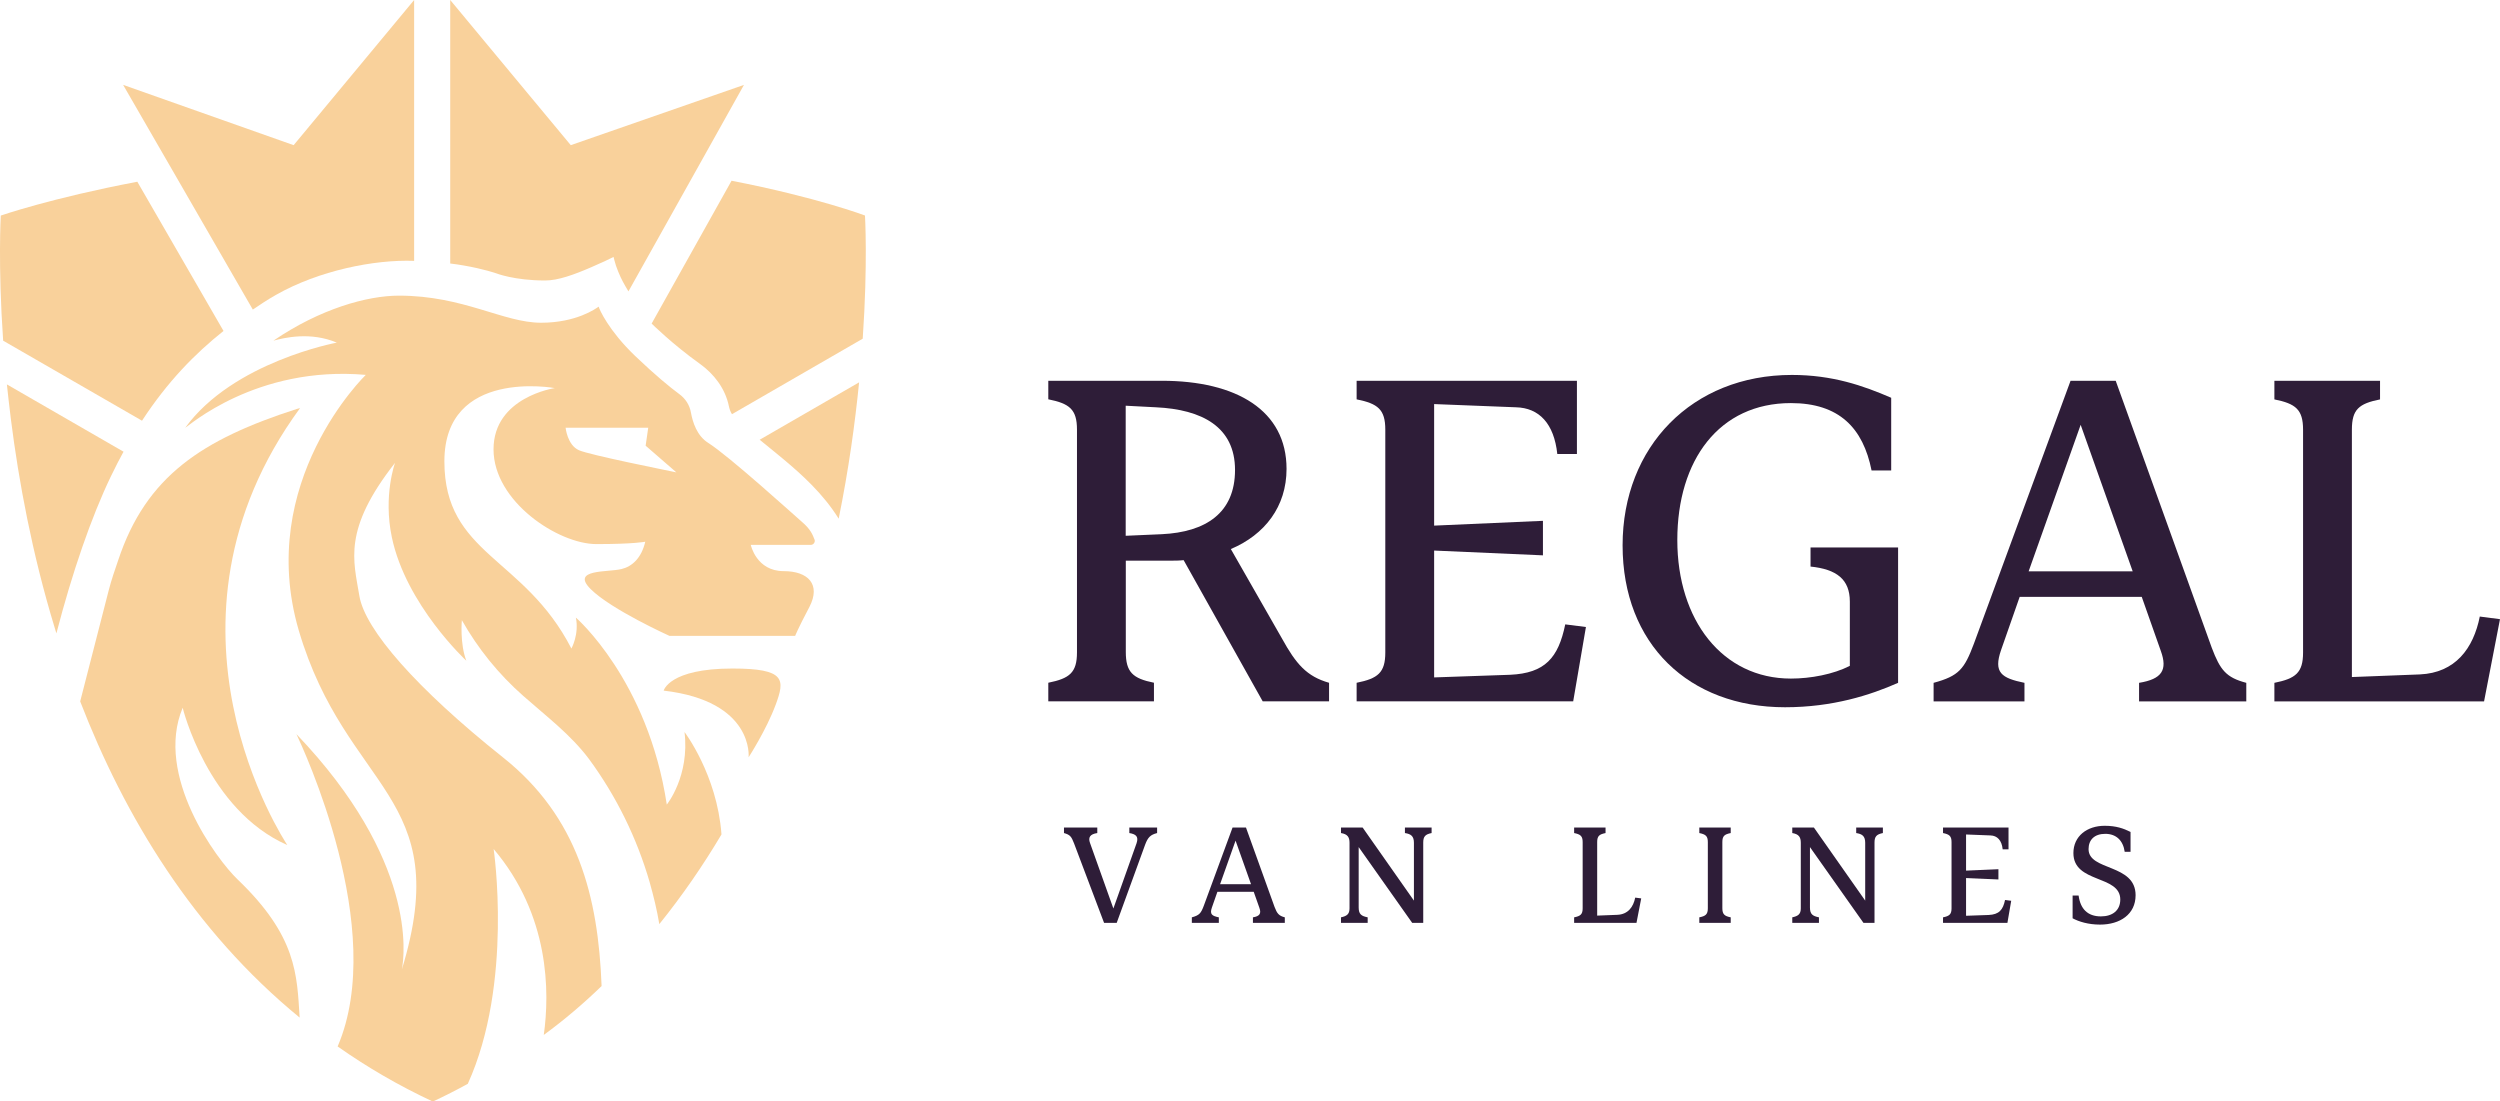 <?xml version="1.0" encoding="UTF-8"?>
<svg xmlns="http://www.w3.org/2000/svg" id="Layer_2" data-name="Layer 2" viewBox="0 0 475.15 209.35">
  <defs>
    <style>
      .cls-1 {
        fill: #2e1d38;
      }

      .cls-1, .cls-2 {
        stroke-width: 0px;
      }

      .cls-2 {
        fill: #f9d19b;
      }
    </style>
  </defs>
  <g id="Layer_1-2" data-name="Layer 1">
    <g>
      <g>
        <path class="cls-2" d="M42.48,62.9c-5.45,4.34-10.66,9.66-15.49,17.06L.6,64.75c-1-14.45-.45-23.78-.45-23.78,0,0,9.55-3.32,25.95-6.43l16.38,28.36Z"></path>
        <path class="cls-2" d="M78.71,0v49.58c-7.57-.28-18.11,1.84-26.23,6.45-.8.45-1.6.94-2.39,1.45-.04.02-.06.03-.09.06-.65.43-1.31.86-1.95,1.3l-14.76-25.58-9.89-17.13,32.41,11.46L78.71,0Z"></path>
        <path class="cls-2" d="M141.4,16.13l-9.48,16.95-12.48,22.3c-.22-.38-.43-.72-.6-1.02-.37-.66-.65-1.16-.87-1.65-.34-.71-.58-1.34-.9-2.22-.16-.44-.46-1.66-.46-1.66-.46.23-1.12.56-1.56.76-3.58,1.64-6.81,3.03-9.51,3.53-.67.12-1.33.19-1.93.19-5.87,0-9.29-1.36-9.29-1.36,0,0-2.35-.83-6.23-1.5-.77-.13-1.62-.27-2.52-.37V0l13.39,16.13,9.52,11.46,32.93-11.46Z"></path>
        <path class="cls-2" d="M163.97,64.37l-24.85,14.35c-.29-.44-.47-.97-.59-1.53-.67-3.29-2.79-6.1-5.52-8.05-5.2-3.71-9.16-7.64-9.16-7.64l15.19-27.15c16.25,3.16,25.36,6.61,25.36,6.61,0,0,.55,9.18-.43,23.41Z"></path>
        <path class="cls-2" d="M163.28,72.67c-.77,7.76-1.98,16.56-3.88,25.91-2.96-4.74-6.93-8.32-10.59-11.38-.83-.69-1.63-1.35-2.41-1.98-.7-.58-1.38-1.13-2.02-1.64l18.9-10.91Z"></path>
        <path class="cls-2" d="M1.31,73.06c.1.98.21,1.99.33,3,.13,1.19.27,2.38.43,3.61,1.5,11.86,4.03,25.52,8.31,39.59l.34,1.12c3.02-11.63,6.64-22.11,10.32-29.77.43-.89.86-1.76,1.29-2.6.38-.74.76-1.45,1.15-2.16L1.31,73.06Z"></path>
        <g>
          <path class="cls-2" d="M154.81,102.56c-.36-.93-.73-1.95-2.39-3.37-1.5-1.3-13.84-12.5-17.81-15.01-2.15-1.34-2.96-3.94-3.29-5.76-.24-1.42-1.05-2.68-2.23-3.53-1.71-1.26-4.5-3.53-8.4-7.26-5.03-4.83-6.78-8.84-6.9-9.33h-.04c-.45.32-4.18,3.04-10.91,3.04-7.18,0-14.73-5.15-27.02-5.15-6.04,0-15.01,2.52-23.86,8.56,2.11-.57,7.06-1.74,12.05.37,0,0-19.72,3.65-28.81,16.19.49-.2,13.47-11.89,34.32-10.06,0,0-21.01,20.29-12.74,48.56,9.05,30.67,29.78,31.12,19.6,64.43.53-2.8,2.84-20.77-20.04-44.71,1.18,2.52,17.41,37.04,7.83,59.36,5.52,3.89,11.56,7.42,18.09,10.47,2.27-1.05,4.5-2.19,6.65-3.37,8.68-19.11,4.91-44.63,4.91-44.63,10.67,12.58,10.67,27.22,9.53,35.34,3.94-2.88,7.59-6,10.99-9.29-.65-16.96-4.46-32.13-18.78-43.49-16.35-13.02-26.21-24.26-27.26-30.67-1.1-6.73-3.21-12.54,6.78-25.28,0,0-2.27,6.21-.61,14.12,2.68,12.86,14.16,23.49,14.16,23.49-1.26-3.29-.85-7.71-.85-7.71,3.08,5.44,6.98,10.26,11.68,14.4,4.3,3.81,9.01,7.34,12.5,12.01,5.19,7.06,9.09,15.01,11.52,23.41.73,2.6,1.38,5.23,1.83,7.95,4.38-5.44,8.32-11.16,11.81-17.04v-.08c-.85-11.32-7.02-19.39-7.02-19.39,1.01,8.4-3.37,13.79-3.37,13.79-3.57-23.69-17.28-35.54-17.28-35.54.65,3.21-.85,5.88-.85,5.88-8.97-17.49-24.14-17.81-24.14-35.58s20.98-13.92,20.98-13.92c0,0-11.64,1.7-11.64,11.64s12.33,18.01,19.55,18.01,9.29-.45,9.29-.45c-.73,3.12-2.51,4.71-4.5,5.19-2.6.65-9.74-.04-5.88,3.81,3.89,3.89,14.97,8.89,14.97,8.89h23.9s.49-1.3,2.72-5.52c2.19-4.26-.24-6.78-4.91-6.78-5.19,0-6.25-4.99-6.25-4.99h11.4c.53,0,.89-.53.73-1.01ZM110.02,85.56c-2.19-.97-2.52-4.26-2.52-4.26h15.7l-.49,3.41,5.84,5.07c-1.46-.32-16.47-3.29-18.54-4.22Z"></path>
          <path class="cls-2" d="M56.95,193.4c-20.2-16.55-33.27-38.26-41.71-60.09l5.44-21.18c.49-1.91,1.14-3.77,1.78-5.64,5.32-16.03,15.98-22.96,33.96-28.77.41-.12.61-.16.61-.16-30.14,41.18-2.96,82.2-2.43,83.05-15.17-6.69-19.88-26.09-19.88-26.09-5.4,12.9,6.49,28.85,10.43,32.62,11.32,10.83,11.28,18.18,11.8,26.25Z"></path>
          <path class="cls-2" d="M147.42,133.95c-1.76,4.77-5.14,9.98-5.14,9.98,0,0,1.1-10.66-16.14-12.67,0,0,1.02-4.2,13.07-4.2,10.17,0,9.97,2.13,8.21,6.9Z"></path>
        </g>
      </g>
      <g>
        <g>
          <path class="cls-1" d="M199.22,72.37h21.59c14.22,0,23.71,5.65,23.71,16.75,0,7.16-4.14,12.51-10.59,15.23l9.69,16.95c2.72,4.94,4.74,7.26,8.98,8.47v3.53h-12.61l-15.03-26.84c-.81.1-1.71.1-2.62.1h-8.37v17.35c0,3.83,1.31,5.04,5.35,5.85v3.53h-20.08v-3.53c4.04-.81,5.45-1.92,5.45-5.75v-42.37c0-3.83-1.41-4.94-5.45-5.75v-3.53ZM213.95,77.11v24.72l6.86-.3c8.37-.4,13.92-4.04,13.92-12.21s-6.25-11.5-15.03-11.91l-5.75-.3Z"></path>
          <path class="cls-1" d="M301.42,119.18l-2.42,14.12h-41.16v-3.53c4.04-.81,5.45-1.92,5.45-5.75v-42.37c0-3.83-1.41-4.94-5.45-5.75v-3.53h41.87v13.92h-3.73c-.61-5.75-3.43-8.78-7.87-8.88l-15.54-.61v23.1l20.68-.91v6.56l-20.68-.91v24.11l14.43-.5c6.66-.3,9.18-3.23,10.49-9.58l3.93.5Z"></path>
          <path class="cls-1" d="M344.1,104.05h16.65v25.73c-5.25,2.32-12.41,4.64-21.49,4.64-18.26,0-30.87-12.01-30.87-30.77s13.22-32.39,32.18-32.39c7.67,0,13.52,2.02,18.87,4.34v13.82h-3.73c-1.61-8.07-6.15-12.81-15.33-12.81-13.62,0-21.59,10.8-21.59,26.03s8.58,26.33,21.59,26.33c3.73,0,8.07-.81,11.2-2.42v-12.21c0-4.24-2.52-6.15-7.47-6.66v-3.63Z"></path>
          <path class="cls-1" d="M367.5,133.31v-3.53c4.84-1.31,5.85-2.62,7.67-7.47l18.36-49.94h8.58l18.26,50.75c1.61,4.24,2.72,5.65,6.56,6.66v3.53h-20.38v-3.53c4.34-.71,5.45-2.42,4.14-6.05l-3.63-10.29h-23.2l-3.53,10.09c-1.51,4.34.1,5.35,4.44,6.25v3.53h-17.25ZM405.34,108.59l-9.89-27.85-9.89,27.85h19.77Z"></path>
          <path class="cls-1" d="M475.15,117.67l-3.03,15.64h-39.85v-3.53c4.04-.81,5.45-1.92,5.45-5.75v-42.37c0-3.83-1.41-4.94-5.45-5.75v-3.53h20.08v3.53c-4.04.81-5.35,1.92-5.35,5.75v47.02l12.91-.5c6.76-.3,10.19-4.94,11.4-11l3.83.5Z"></path>
        </g>
        <g>
          <path class="cls-1" d="M219.92,157.28v1.05c-1.26.33-1.74.78-2.28,2.22l-5.4,14.85h-2.4l-5.7-15.09c-.51-1.32-.75-1.65-1.92-1.98v-1.05h6.33v1.05c-1.38.21-1.77.81-1.38,1.89l4.44,12.45,4.41-12.42c.42-1.26-.12-1.71-1.38-1.92v-1.05h5.28Z"></path>
          <path class="cls-1" d="M226.52,175.4v-1.05c1.44-.39,1.74-.78,2.28-2.22l5.46-14.85h2.55l5.43,15.09c.48,1.26.81,1.68,1.95,1.98v1.05h-6.06v-1.05c1.29-.21,1.62-.72,1.23-1.8l-1.08-3.06h-6.9l-1.05,3c-.45,1.29.03,1.59,1.32,1.86v1.05h-5.13ZM237.77,168.05l-2.94-8.28-2.94,8.28h5.88Z"></path>
          <path class="cls-1" d="M267.02,157.28h5.07v1.05c-1.2.24-1.59.66-1.59,1.8v15.27h-2.1l-10.17-14.4v11.49c0,1.29.54,1.62,1.71,1.86v1.05h-5.07v-1.05c1.11-.24,1.62-.6,1.62-1.71v-12.45c0-1.08-.36-1.65-1.62-1.86v-1.05h4.11l9.75,13.89v-10.98c0-1.29-.57-1.68-1.71-1.86v-1.05Z"></path>
          <path class="cls-1" d="M311.93,170.75l-.9,4.65h-11.85v-1.05c1.2-.24,1.62-.57,1.62-1.71v-12.6c0-1.14-.42-1.47-1.62-1.71v-1.05h5.97v1.05c-1.2.24-1.59.57-1.59,1.71v13.98l3.84-.15c2.01-.09,3.03-1.47,3.39-3.27l1.14.15Z"></path>
          <path class="cls-1" d="M327.35,172.61c0,1.14.39,1.5,1.59,1.74v1.05h-5.97v-1.05c1.2-.24,1.62-.57,1.62-1.71v-12.6c0-1.14-.42-1.47-1.62-1.71v-1.05h5.97v1.05c-1.2.24-1.59.57-1.59,1.71v12.57Z"></path>
          <path class="cls-1" d="M352.79,157.28h5.07v1.05c-1.2.24-1.59.66-1.59,1.8v15.27h-2.1l-10.17-14.4v11.49c0,1.29.54,1.62,1.71,1.86v1.05h-5.07v-1.05c1.11-.24,1.62-.6,1.62-1.71v-12.45c0-1.08-.36-1.65-1.62-1.86v-1.05h4.11l9.75,13.89v-10.98c0-1.29-.57-1.68-1.71-1.86v-1.05Z"></path>
          <path class="cls-1" d="M382.25,171.2l-.72,4.2h-12.24v-1.05c1.2-.24,1.62-.57,1.62-1.71v-12.6c0-1.14-.42-1.47-1.62-1.71v-1.05h12.45v4.14h-1.11c-.18-1.71-1.02-2.61-2.34-2.64l-4.62-.18v6.87l6.15-.27v1.95l-6.15-.27v7.17l4.29-.15c1.98-.09,2.73-.96,3.12-2.85l1.17.15Z"></path>
          <path class="cls-1" d="M405.89,170.15c0,3.63-2.97,5.58-6.75,5.58-2.25,0-4.05-.57-5.22-1.2v-4.32h1.14c.33,2.52,1.71,3.96,4.23,3.96,2.22,0,3.69-1.14,3.69-3.21,0-4.71-8.91-3.03-8.91-8.82,0-3.24,2.61-5.19,5.94-5.19,2.19,0,3.6.51,4.92,1.17v3.78h-1.11c-.3-2.16-1.62-3.42-3.69-3.42s-3.18,1.14-3.18,2.91c0,4.17,8.94,2.73,8.94,8.76Z"></path>
        </g>
      </g>
    </g>
  </g>
</svg>
